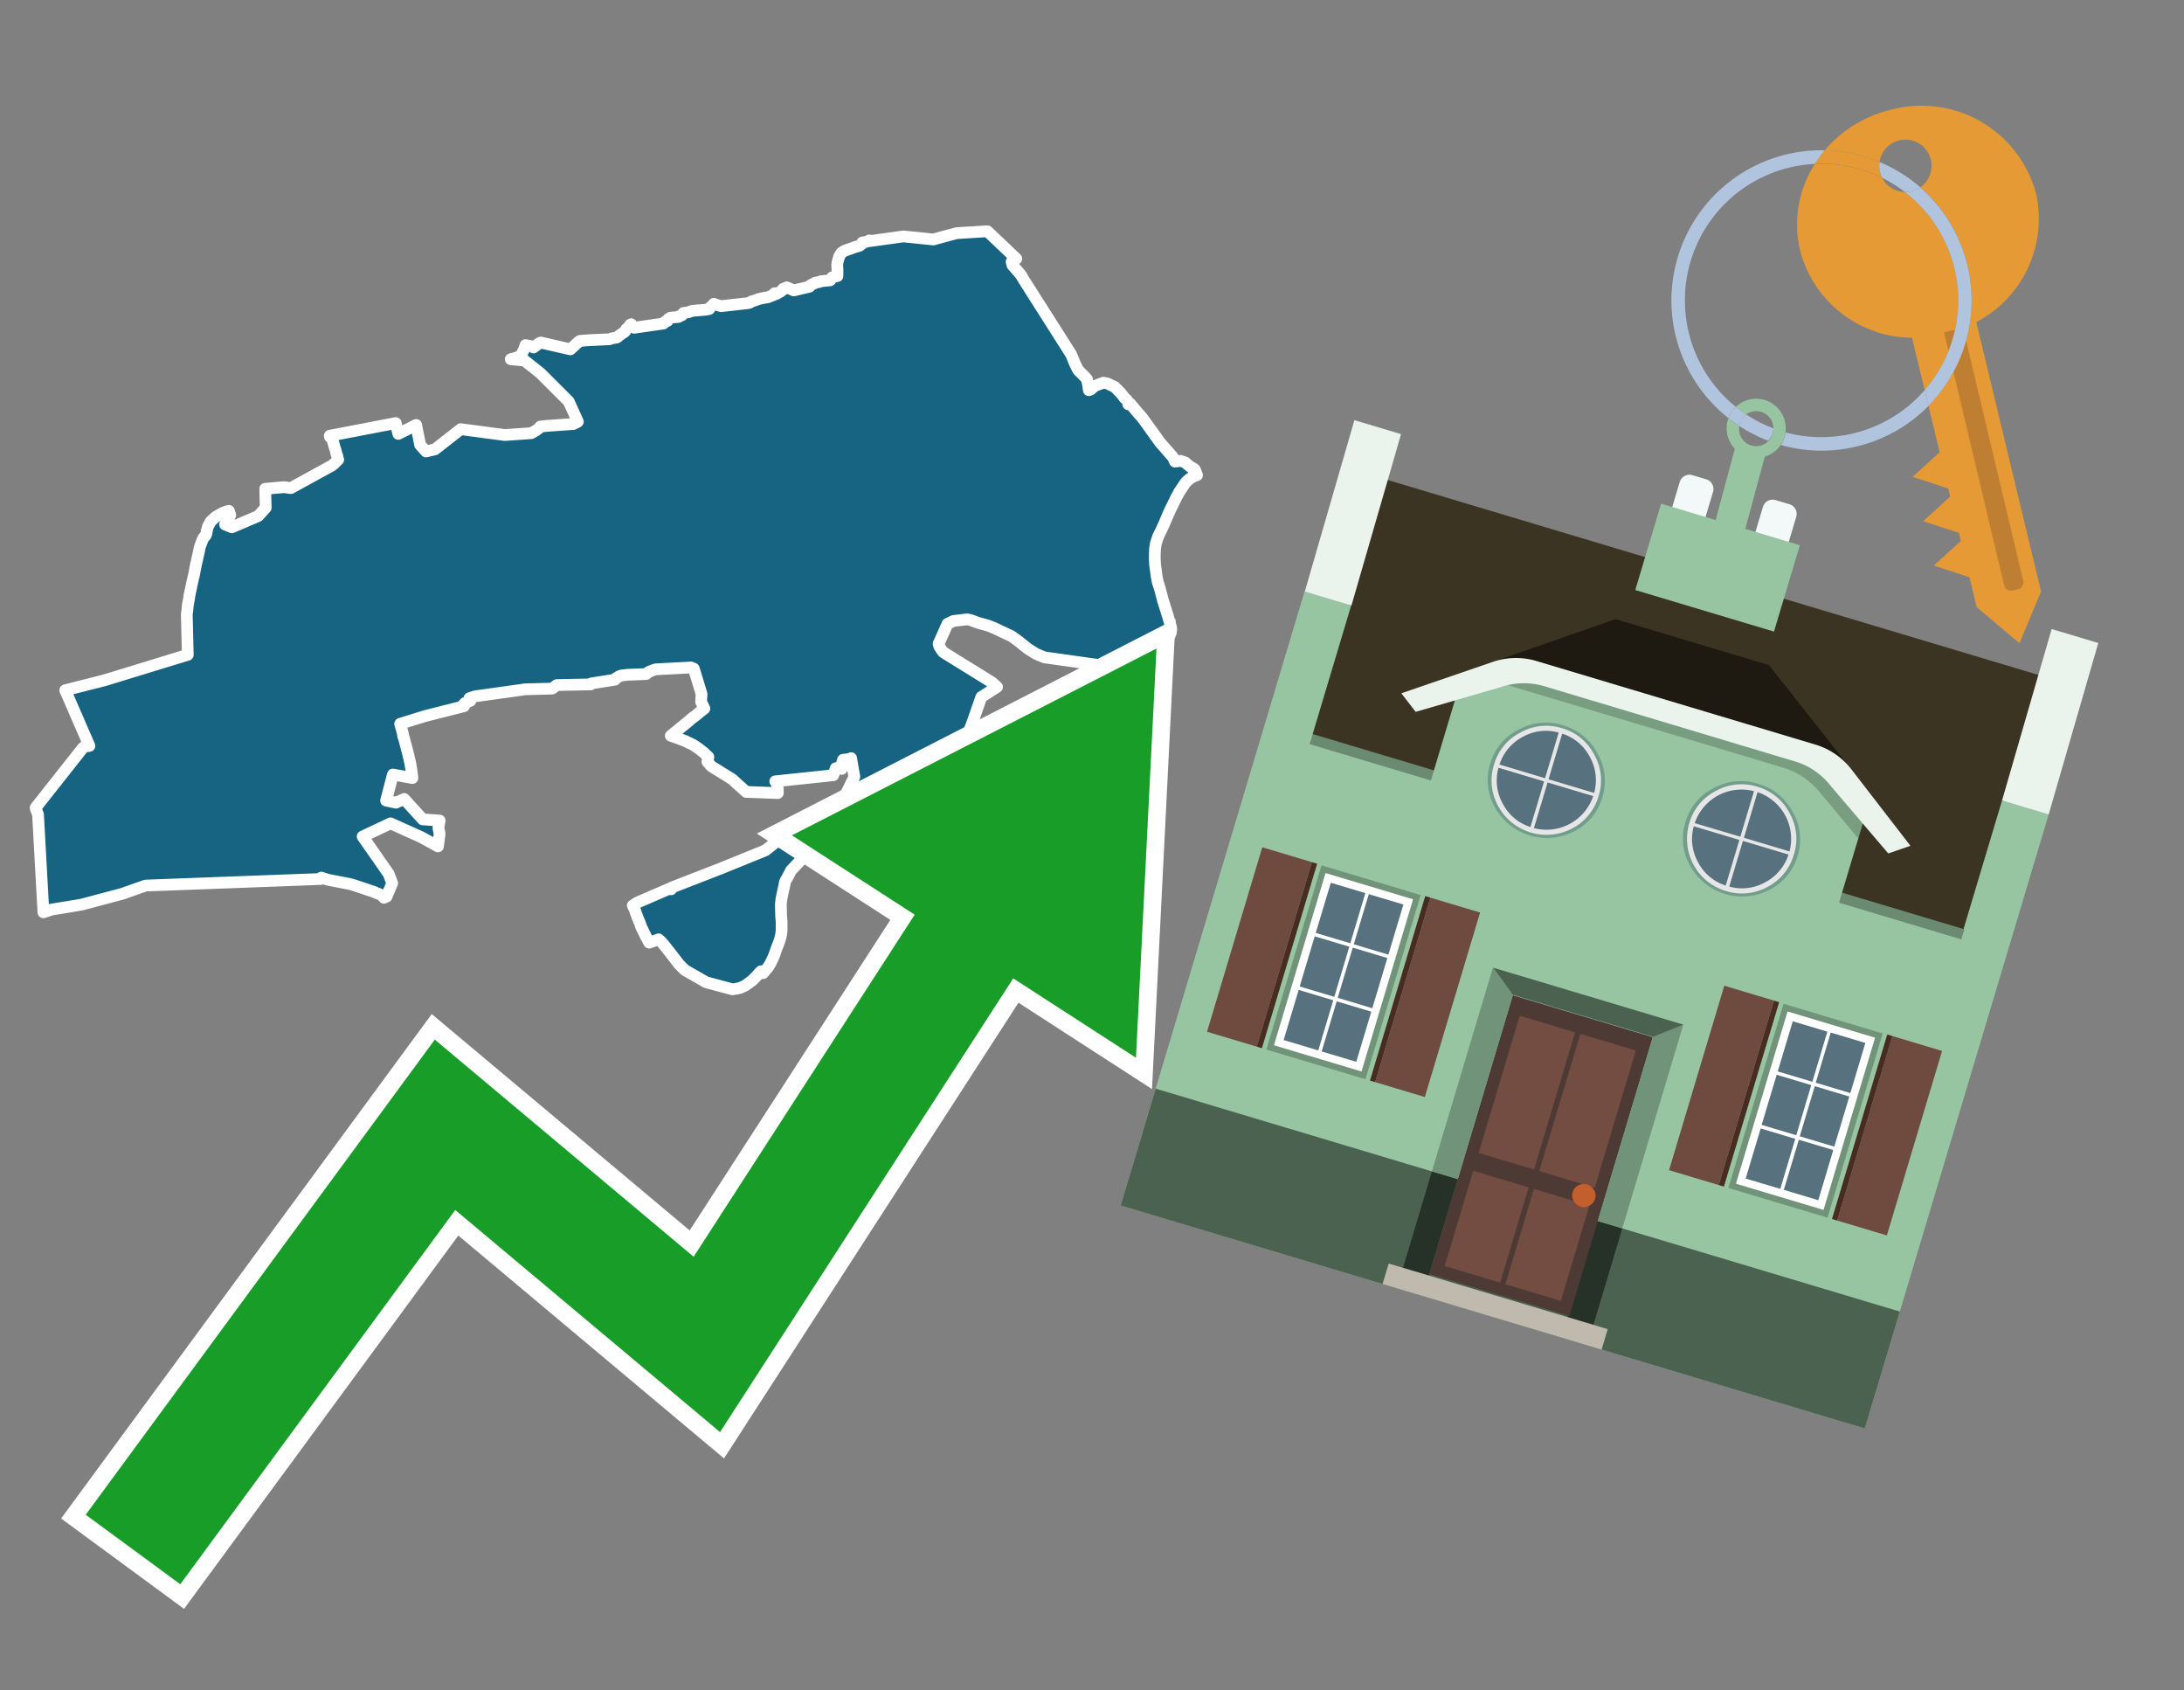<svg id="Text" xmlns="http://www.w3.org/2000/svg" width="93.05" height="72" viewBox="0 0 93.05 72"><rect x="0" y="0" width="93.05" height="72" fill="#808080" stroke="none"/><polygon points="14.41,19.58 14.39,19.51 14.37,19.42 14.33,19.32 14.3,19.18 14.27,19.1 14.26,19.06 14.14,18.64 14.06,18.61 14.05,18.56 16.86,18.02 16.97,18.48 17.73,18.1 17.9,18.95 18.15,19.23 18.53,19.14 19.63,18.28 21.51,18.53 22.63,18.45 22.69,18.42 22.74,18.39 22.83,18.34 22.87,18.31 22.95,18.25 22.99,18.21 23.02,18.17 23.29,18.14 24.43,18.06 24.57,17.99 24.62,17.96 24.23,17.1 23.03,15.9 22.35,15.36 21.76,15.3 21.91,15.26 22.03,15.22 22.15,15.18 22.24,15.06 22.28,14.98 22.34,14.85 22.38,14.73 22.39,14.7 22.69,14.76 22.73,14.8 22.93,14.65 22.97,14.62 23.04,14.59 24.3,14.88 24.66,14.55 24.71,14.52 25.1,14.49 25.97,14.45 26.07,14.41 26.27,14.38 26.32,14.35 26.38,14.29 26.46,14.24 26.54,14.18 26.59,14.15 26.63,14.12 26.65,14.09 26.67,14.04 26.69,14.01 26.79,13.93 26.82,13.88 26.84,13.84 26.89,13.81 27.02,13.96 28.27,13.78 28.31,13.73 28.34,13.7 28.44,13.67 28.46,13.64 28.47,13.59 28.52,13.56 28.57,13.53 28.91,13.5 28.93,13.47 29.05,13.43 29.1,13.37 29.12,13.33 29.33,13.3 29.41,13.27 29.5,13.24 30.08,13.19 30.22,13.16 30.24,13.12 30.27,13.08 30.36,13.01 30.41,12.94 30.48,12.97 30.72,13.04 31.89,12.91 31.97,12.88 32.02,12.84 32.19,12.79 32.31,12.74 32.54,12.69 32.73,12.66 32.84,12.61 32.95,12.57 33,12.49 33.08,12.52 33.2,12.45 33.26,12.42 33.36,12.34 33.37,12.3 33.46,12.27 33.52,12.24 33.82,12.37 34.49,12.21 34.52,12.16 34.56,12.13 34.7,12.07 34.74,12.04 34.91,12.01 34.97,11.98 35.37,11.94 35.43,11.85 35.46,11.81 35.68,11.76 35.68,11.7 35.68,11.64 35.68,11.53 35.68,11.43 35.67,11.34 35.67,11.27 35.68,11.21 35.68,11.18 35.72,11.05 35.74,10.98 35.75,10.94 35.77,10.89 35.8,10.85 35.82,10.81 35.86,10.76 35.91,10.73 35.97,10.69 36.1,10.64 36.25,10.59 36.38,10.54 36.47,10.51 36.62,10.47 36.72,10.39 36.74,10.33 36.91,10.3 37.04,10.24 37.05,10.27 38.49,10.07 39.76,10.2 40.76,9.93 42.07,9.85 43.3,11.02 43.19,11.09 43.15,11.12 43.1,11.15 43.14,11.3 43.37,11.56 43.51,11.73 43.6,11.89 45.64,15.1 45.79,15.47 45.88,15.66 45.9,15.69 45.92,15.73 45.94,15.77 45.98,15.81 46.11,15.94 46.24,16.07 46.28,16.12 46.31,16.15 46.33,16.27 46.35,16.36 46.36,16.4 46.38,16.56 46.39,16.62 46.47,16.59 46.64,16.44 47.01,16.3 47.17,16.33 47.49,16.48 47.73,16.72 47.83,16.84 47.91,16.95 48.02,17.05 48.06,17.13 48.07,17.22 48.15,17.19 48.51,17.62 48.55,17.66 48.62,17.74 48.73,17.88 49.42,18.84 49.97,19.47 50.06,19.66 50.3,19.63 50.5,19.7 50.59,19.78 50.71,19.88 50.86,19.96 50.91,20.01 51,20.24 50.88,20.28 50.81,20.32 50.75,20.35 50.68,20.4 50.62,20.45 50.58,20.49 50.54,20.52 50.51,20.56 50.45,20.64 50.42,20.69 50.4,20.72 50.3,20.87 50.27,20.92 50.23,20.97 50.19,21.06 50.14,21.14 49.88,21.67 49.86,21.71 49.77,21.91 49.6,22.31 49.48,22.57 49.34,22.86 49.31,22.95 49.27,23.07 49.25,23.13 49.24,23.18 49.23,23.25 49.21,23.38 49.21,23.42 49.2,23.6 49.2,23.65 49.2,23.73 49.2,23.81 49.2,23.84 49.21,23.96 49.21,24.03 49.22,24.11 49.23,24.16 49.23,24.19 49.24,24.24 49.25,24.33 49.28,24.55 49.3,24.66 49.31,24.71 49.32,24.76 49.33,24.82 49.35,24.86 49.39,24.99 49.42,25.08 49.55,25.58 49.63,25.83 49.77,26.28 49.86,26.6 49.89,26.72 49.9,26.79 49.9,26.84 49.89,26.88 49.89,26.92 49.88,26.96 49.86,27 49.85,27.03 49.83,27.07 49.75,27.16 49.66,27.25 49.55,27.34 49.5,27.37 49.37,27.46 49.02,27.68 48.96,27.72 48.63,27.93 48.43,28.04 48.36,28.08 48.23,28.14 48.13,28.18 48.03,28.22 47.92,28.26 47.8,28.29 47.71,28.32 47.53,28.36 47.34,28.4 44.5,28 44.14,27.85 43.79,27.63 43.75,27.6 43.39,27.31 43.1,27.1 42.38,26.76 42.11,26.65 41.68,26.53 41.57,26.49 41.35,26.41 41.21,26.38 40.62,26.45 40.37,26.57 39.99,27.42 40.01,27.5 40.03,27.55 40.16,27.75 40.22,27.8 42.27,29.07 42.48,29.26 41.81,29.69 41.42,30.8 40.76,32.55 39.87,33.47 39.5,33.64 39.58,34.33 38.93,34.3 38.64,34.26 38.35,34.23 37.67,34.36 37.6,34.43 37.57,34.49 37.55,34.52 37.55,34.56 37.54,34.61 37.54,34.64 37.54,34.72 37.53,34.75 37.52,34.79 37.5,34.82 37.5,34.98 37.49,35.02 37.5,35.13 37.51,35.29 37.55,35.8 37.55,36.01 37.55,36.19 37.55,36.27 37.54,36.32 37.53,36.36 37.53,36.39 37.52,36.43 37.5,36.48 37.49,36.52 37.46,36.58 37.44,36.62 37.4,36.68 37.37,36.71 37.34,36.74 37.29,36.78 37.23,36.83 37.13,36.88 37.06,36.91 36.99,36.94 35.98,36.65 34.2,36.55 33.7,37.08 33.66,37.16 33.57,37.33 33.53,37.41 33.47,37.51 33.45,37.55 33.44,37.59 33.41,37.75 33.37,37.93 33.29,38.3 33.29,38.34 33.28,38.41 33.27,38.5 33.27,38.6 33.28,39.02 33.3,39.25 33.3,39.41 33.3,39.56 33.3,39.66 33.29,39.71 33.29,39.75 33.28,39.81 33.27,39.84 33.25,39.94 33.22,40.04 33.21,40.07 33.16,40.21 33.08,40.41 33,40.65 32.97,40.72 32.91,40.86 32.86,40.96 32.82,41.04 32.77,41.12 32.75,41.16 32.73,41.19 32.68,41.25 32.51,41.45 32.42,41.37 32.37,41.42 32.28,41.52 32.25,41.56 32.21,41.6 32.16,41.65 32.12,41.69 32.06,41.75 32.03,41.78 31.98,41.81 31.9,41.87 31.86,41.9 31.79,41.95 31.73,41.99 31.6,42.05 31.52,42.08 31.39,42.11 31.21,42.14 30.09,41.84 29.18,41.32 29.15,41.29 28.94,41.08 28.73,40.81 28.53,40.55 28.48,40.49 28.38,40.36 28.34,40.31 28.3,40.26 28.23,40.18 28.18,40.12 28.06,40.01 27.66,40.15 27.57,39.98 27.53,39.91 27.39,39.63 27.38,39.6 27.34,39.53 27.33,39.5 27.31,39.46 27.28,39.36 27.26,39.31 27.22,39.22 27.21,39.19 27.19,39.14 27.17,39.1 27.16,39.07 27.13,38.98 27.11,38.94 27.1,38.91 27.07,38.83 27.06,38.78 27.03,38.71 27.01,38.67 26.96,38.57 27.11,38.47 27.16,38.44 28.57,37.83 28.59,37.88 28.63,37.8 30.74,36.98 32.61,36.22 33.19,35.76 34.65,35.73 35.25,35.43 36.4,33.09 36.28,32.4 36.26,32.29 36.19,32.33 35.92,32.36 35.85,32.58 35.86,32.75 35.61,32.72 35.5,33.02 33.03,33.28 33.08,33.34 33.11,33.43 33.12,33.52 33.13,33.55 33.14,33.59 33.14,33.78 31.79,33.73 31.75,33.69 31.39,33.37 31.33,33.31 31.25,33.24 31.21,33.2 30.31,32.64 30.14,32.45 30.18,32.24 30.15,32.21 30.09,32.16 29.98,32.05 29.9,31.99 29.85,31.95 29.8,31.91 29.69,31.83 29.52,31.72 29.35,31.64 29.25,31.59 29.19,31.56 29.11,31.53 29,31.49 28.93,31.46 28.84,31.43 28.58,31.34 28.64,31.29 28.75,31.2 28.86,31.11 28.98,31.01 29.13,30.89 29.29,30.76 29.35,30.71 29.38,30.68 29.44,30.63 29.5,30.58 29.57,30.53 29.65,30.47 29.7,30.43 29.75,30.39 29.78,30.36 29.88,30.28 29.92,30.25 29.95,30.22 30.01,30.18 29.87,29.89 29.89,29.56 29.56,28.48 29.44,28.43 27.93,28.51 27.81,28.55 27.74,28.58 27.66,28.61 27.61,28.64 27.56,28.68 27.53,28.71 26.76,28.74 26.48,28.77 26.39,28.8 26.34,28.83 26.3,28.86 26.24,28.89 26.2,28.95 25.19,29.11 25.17,29.15 23.72,29.18 23.57,29.3 23.52,29.33 22.38,29.36 20.24,29.66 20,29.74 20.01,29.79 20.04,29.85 19.8,29.95 19.75,30.01 19.77,30.08 18.11,30.5 17.05,30.83 17.16,31.23 17.18,31.37 17.2,31.4 17.39,32.12 17.48,32.51 17.51,32.69 17.53,32.81 17.54,32.87 17.54,32.91 17.55,32.96 17.56,33.05 17.57,33.14 16.74,32.99 16.45,34.1 16.87,34.19 17.22,34.03 18.01,34.9 18.73,34.95 18.68,35.26 18.73,35.52 18.66,36.05 17.95,35.66 16.64,35.07 15.45,35.63 16.56,37.22 16.71,37.62 16.48,38.16 16.47,38.19 16.36,38.24 16.25,38.12 16.02,38.03 15.96,38 15.88,37.97 15.04,37.69 14.89,37.65 13.96,37.47 13.69,37.38 13.66,37.44 6.2,37.72 5.21,38.07 3.48,38.53 2.82,38.64 2.2,38.74 1.85,38.86 1.62,34.69 1.53,34.46 1.52,34.4 3.52,31.87 3.6,31.8 3.81,31.77 2.78,29.4 4.44,28.98 8,27.89 7.96,26.22 7.96,26.14 7.97,26.08 7.98,26.03 7.99,25.91 8,25.8 8,25.77 8.01,25.74 8.02,25.67 8.05,25.52 8.06,25.48 8.06,25.43 8.08,25.33 8.1,25.22 8.11,25.19 8.16,24.95 8.17,24.9 8.23,24.63 8.26,24.52 8.26,24.49 8.27,24.46 8.28,24.42 8.3,24.3 8.36,23.99 8.38,23.93 8.39,23.88 8.43,23.69 8.46,23.56 8.47,23.53 8.51,23.31 8.61,23.04 8.67,22.91 8.76,22.81 8.79,22.74 8.8,22.69 8.8,22.65 8.81,22.62 8.83,22.53 8.84,22.5 8.86,22.43 8.87,22.4 8.89,22.37 8.94,22.28 8.96,22.24 8.99,22.2 9.03,22.16 9.07,22.12 9.11,22.09 9.15,22.05 9.2,22.01 9.43,21.88 9.48,21.85 9.63,21.79 9.75,21.76 9.81,21.94 9.59,22.34 9.88,22.46 11,21.98 11.32,21.63 11.3,20.82 12.1,20.75 12.39,20.79 14.14,19.83 14.25,19.74 " fill="#166382" stroke="#fff" stroke-linejoin="round" stroke-width="0.5"/><polygon points="49.272 27.624 33.741 35.58 38.97 38.959 29.553 53.529 18.525 44.281 3.652 64.518 7.681 67.479 19.396 51.538 30.678 60.999 43.169 41.673 48.398 45.053 49.272 27.624" fill="none" stroke="#fff" stroke-miterlimit="10" stroke-width="1.5"/><polygon points="49.272 27.624 33.741 35.58 38.97 38.959 29.553 53.529 18.525 44.281 3.652 64.518 7.681 67.479 19.396 51.538 30.678 60.999 43.169 41.673 48.398 45.053 49.272 27.624" fill="#179d28"/><path d="M80.19,7.577a1.16,1.16,0,0,1-.094-.251,1.114,1.114,0,0,1-.018-.429A6.367,6.367,0,0,0,77.743,6.4a5.269,5.269,0,0,0-.423.577c.1,0,.192-.007.288-.007A5.794,5.794,0,0,1,80.19,7.577Z" fill="#e69a35"/><path d="M77.608,6.4A6.394,6.394,0,0,0,73.64,17.81a1.26,1.26,0,0,1,.317-.48A5.821,5.821,0,0,1,77.32,6.981a5.269,5.269,0,0,1,.423-.577Z" fill="#b0c4de"/><path d="M84.2,13.72a4.962,4.962,0,0,0,2.545-5.48,5.047,5.047,0,0,0-6.179-3.566A5.322,5.322,0,0,0,77.743,6.4a6.367,6.367,0,0,1,2.335.493,1.114,1.114,0,1,1,1.736,1.084,6.392,6.392,0,0,1,.347,9.3l.479,1.985-.438.4-.716.648.92.3.6.2.082.341-.438.4-.716.648.92.3.605.2.082.341-.438.4-.716.649.92.3.605.2.307,1.274,1.821,1.534.921-2.2Z" fill="#e69a35"/><path d="M81.154,8.179a1.115,1.115,0,0,1-.964-.6,5.794,5.794,0,0,0-2.582-.6c-.1,0-.192,0-.288.007a4.783,4.783,0,0,0-.625,3.685,4.962,4.962,0,0,0,4.765,3.715L82,16.617a5.82,5.82,0,0,0-.846-8.438Z" fill="#e69a35"/><path d="M74.1,18.142a6.386,6.386,0,0,0,1.232.63.73.73,0,0,0,.224-.527h0a5.783,5.783,0,0,1-1.159-.593A.733.733,0,0,0,74.1,18.142Z" fill="#b0c4de"/><path d="M74.4,17.652q-.228-.152-.44-.322a1.26,1.26,0,0,0-.317.48c.148.117.3.228.46.332A.733.733,0,0,1,74.4,17.652Z" fill="#b0c4de"/><path d="M74.824,16.984a1.257,1.257,0,0,0-.867.346c.141.114.288.222.44.322a.731.731,0,0,1,1.159.593h0a.732.732,0,1,1-1.463,0,.7.7,0,0,1,.007-.1c-.158-.1-.312-.215-.46-.332a1.258,1.258,0,0,0,.273,1.3l-.979,3.635,1.275.341.98-3.639a1.266,1.266,0,0,0,.681-.5,1.249,1.249,0,0,0,.2-.538,1.328,1.328,0,0,0,.012-.168A1.262,1.262,0,0,0,74.824,16.984Z" fill="#97c4a1"/><path d="M85.974,25.1l-.226.053a.3.3,0,0,1-.362-.223l-2.56-10.777.81-.193L86.2,24.736A.3.3,0,0,1,85.974,25.1Z" fill="#bf7f32"/><path d="M80.1,7.326a1.16,1.16,0,0,0,.094.251,5.833,5.833,0,0,1,.964.6,1.137,1.137,0,0,0,.287-.031,1.108,1.108,0,0,0,.373-.167A6.371,6.371,0,0,0,80.078,6.9,1.114,1.114,0,0,0,80.1,7.326Z" fill="#b0c4de"/><path d="M77.608,18.618a5.836,5.836,0,0,1-1.534-.2,1.24,1.24,0,0,1-.2.537,6.4,6.4,0,0,0,6.291-1.666L82,16.617A5.807,5.807,0,0,1,77.608,18.618Z" fill="#b0c4de"/><path d="M81.814,7.981a1.108,1.108,0,0,1-.373.167,1.137,1.137,0,0,1-.287.031A5.82,5.82,0,0,1,82,16.617l.161.667a6.392,6.392,0,0,0-.347-9.3Z" fill="#b0c4de"/><polygon points="83.79 39.753 55.78 31.364 58.988 20.404 86.964 28.783 83.79 39.753 83.79 39.753" fill="#3c3422" fill-rule="evenodd"/><polygon points="81.705 53.32 87.284 34.692 85.297 34.097 83.656 39.575 55.926 31.269 57.567 25.791 55.579 25.196 47.746 51.348 79.451 60.844 81.705 53.32" fill="#97c4a1" fill-rule="evenodd"/><rect x="69.522" y="21.148" width="0.444" height="28.983" transform="translate(15.592 92.226) rotate(-73.326)" opacity="0.3"/><polygon points="87.284 34.692 85.297 34.097 87.411 26.793 89.398 27.388 87.284 34.692 87.284 34.692" fill="#eaf3ec" fill-rule="evenodd"/><polygon points="57.578 25.794 55.591 25.199 57.705 17.896 59.692 18.491 57.578 25.794 57.578 25.794" fill="#eaf3ec" fill-rule="evenodd"/><polygon points="79.451 60.844 80.943 55.865 49.238 46.369 47.747 51.348 79.451 60.844 79.451 60.844" fill="#4c6251" fill-rule="evenodd"/><path d="M71.566,20.528l-.522,1.743,1.418.425.523-1.744a.432.432,0,0,0-.289-.536l-.593-.177A.431.431,0,0,0,71.566,20.528Z" fill="#f3f9f8" fill-rule="evenodd"/><path d="M75.111,21.589l-.522,1.743,1.418.425.522-1.743a.43.43,0,0,0-.289-.536l-.593-.178A.43.43,0,0,0,75.111,21.589Z" fill="#f3f9f8" fill-rule="evenodd"/><polygon points="75.368 28.329 68.829 26.37 63.807 28.121 78.733 32.591 75.368 28.329" fill="#1e1a11"/><polygon points="78.248 32.422 64.442 28.287 62.236 28.998 60.064 36.247 77.453 41.455 79.651 34.116 78.248 32.422" fill="#97c4a1"/><path d="M77.74,32.516S65.088,28.725,65,28.7l-.938.43,11.892,3.562a3.175,3.175,0,0,1,1.532,1l1.685,2.02.327-1.09Z" fill-rule="evenodd" opacity="0.2"/><path d="M77.35,31.716,65.458,28.154a3.041,3.041,0,0,0-1.854.037l-3.9,1.339.611.79,3.626-1.054a3.045,3.045,0,0,1,1.855-.037l10.673,3.2A3.028,3.028,0,0,1,78,33.477l2.45,2.874.945-.325-2.518-3.26A3.036,3.036,0,0,0,77.35,31.716Z" fill="#eaf3ec"/><polygon points="76.683 23.223 70.773 21.453 69.671 25.132 75.581 26.902 76.683 23.223 76.683 23.223" fill="#97c4a1" fill-rule="evenodd"/><g id="Symbol_9_0_Layer2_0_MEMBER_8_MEMBER_21_MEMBER_0_FILL" data-name="Symbol 9 0 Layer2 0 MEMBER 8 MEMBER 21 MEMBER 0 FILL"><path d="M66.584,30.892a2.39,2.39,0,0,0-1.891.189,2.317,2.317,0,0,0-1.2,1.448A2.345,2.345,0,0,0,63.7,34.4a2.528,2.528,0,0,0,3.367,1.008,2.339,2.339,0,0,0,1.2-1.447,2.313,2.313,0,0,0-.208-1.87A2.394,2.394,0,0,0,66.584,30.892Z" fill="#729d8c"/></g><g id="Symbol_9_0_Layer2_0_MEMBER_8_MEMBER_21_MEMBER_1_FILL" data-name="Symbol 9 0 Layer2 0 MEMBER 8 MEMBER 21 MEMBER 1 FILL"><path d="M66.547,31.016a2.241,2.241,0,0,0-1.769.185,2.213,2.213,0,0,0-1.127,1.376,2.239,2.239,0,0,0,.185,1.768,2.341,2.341,0,0,0,3.145.942,2.234,2.234,0,0,0,1.126-1.376,2.207,2.207,0,0,0-.185-1.768A2.237,2.237,0,0,0,66.547,31.016Z" fill="#e6e6e6"/></g><g id="Symbol_9_0_Layer2_0_MEMBER_8_MEMBER_21_MEMBER_2_MEMBER_0_FILL" data-name="Symbol 9 0 Layer2 0 MEMBER 8 MEMBER 21 MEMBER 2 MEMBER 0 FILL"><path d="M65.787,33.284,63.843,32.7a2.036,2.036,0,0,0,.186,1.539,2.015,2.015,0,0,0,1.175.986Z" fill="#58717f"/></g><g id="Symbol_9_0_Layer2_0_MEMBER_8_MEMBER_21_MEMBER_2_MEMBER_1_FILL" data-name="Symbol 9 0 Layer2 0 MEMBER 8 MEMBER 21 MEMBER 2 MEMBER 1 FILL"><path d="M65.827,33.148l.582-1.944a2.01,2.01,0,0,0-1.523.178,2.037,2.037,0,0,0-1,1.183Z" fill="#58717f"/></g><g id="Symbol_9_0_Layer2_0_MEMBER_8_MEMBER_21_MEMBER_2_MEMBER_2_FILL" data-name="Symbol 9 0 Layer2 0 MEMBER 8 MEMBER 21 MEMBER 2 MEMBER 2 FILL"><path d="M67.878,33.91l-1.943-.582-.582,1.944a2.1,2.1,0,0,0,2.525-1.362Z" fill="#58717f"/></g><g id="Symbol_9_0_Layer2_0_MEMBER_8_MEMBER_21_MEMBER_2_MEMBER_3_FILL" data-name="Symbol 9 0 Layer2 0 MEMBER 8 MEMBER 21 MEMBER 2 MEMBER 3 FILL"><path d="M66.558,31.249l-.582,1.943,1.943.582a2.031,2.031,0,0,0-.186-1.539A2.009,2.009,0,0,0,66.558,31.249Z" fill="#58717f"/></g><g id="Symbol_9_0_Layer2_0_MEMBER_8_MEMBER_21_MEMBER_0_FILL-2" data-name="Symbol 9 0 Layer2 0 MEMBER 8 MEMBER 21 MEMBER 0 FILL"><path d="M74.9,33.384a2.4,2.4,0,0,0-1.891.189,2.316,2.316,0,0,0-1.2,1.448,2.341,2.341,0,0,0,.209,1.87A2.527,2.527,0,0,0,75.387,37.9a2.345,2.345,0,0,0,1.2-1.447,2.314,2.314,0,0,0-.209-1.87A2.389,2.389,0,0,0,74.9,33.384Z" fill="#729d8c"/></g><g id="Symbol_9_0_Layer2_0_MEMBER_8_MEMBER_21_MEMBER_1_FILL-2" data-name="Symbol 9 0 Layer2 0 MEMBER 8 MEMBER 21 MEMBER 1 FILL"><path d="M74.867,33.508a2.239,2.239,0,0,0-1.768.185,2.21,2.21,0,0,0-1.127,1.376,2.316,2.316,0,0,0,1.564,2.883,2.261,2.261,0,0,0,1.765-.173A2.237,2.237,0,0,0,76.428,36.4a2.209,2.209,0,0,0-.185-1.769A2.239,2.239,0,0,0,74.867,33.508Z" fill="#e6e6e6"/></g><g id="Symbol_9_0_Layer2_0_MEMBER_8_MEMBER_21_MEMBER_2_MEMBER_0_FILL-2" data-name="Symbol 9 0 Layer2 0 MEMBER 8 MEMBER 21 MEMBER 2 MEMBER 0 FILL"><path d="M74.107,35.776l-1.943-.582a2.031,2.031,0,0,0,.186,1.539,2.009,2.009,0,0,0,1.175.986Z" fill="#58717f"/></g><g id="Symbol_9_0_Layer2_0_MEMBER_8_MEMBER_21_MEMBER_2_MEMBER_1_FILL-2" data-name="Symbol 9 0 Layer2 0 MEMBER 8 MEMBER 21 MEMBER 2 MEMBER 1 FILL"><path d="M74.148,35.64,74.73,33.7a2.1,2.1,0,0,0-2.525,1.362Z" fill="#58717f"/></g><g id="Symbol_9_0_Layer2_0_MEMBER_8_MEMBER_21_MEMBER_2_MEMBER_2_FILL-2" data-name="Symbol 9 0 Layer2 0 MEMBER 8 MEMBER 21 MEMBER 2 MEMBER 2 FILL"><path d="M76.2,36.4l-1.943-.582-.582,1.944a2.015,2.015,0,0,0,1.523-.178A2.036,2.036,0,0,0,76.2,36.4Z" fill="#58717f"/></g><g id="Symbol_9_0_Layer2_0_MEMBER_8_MEMBER_21_MEMBER_2_MEMBER_3_FILL-2" data-name="Symbol 9 0 Layer2 0 MEMBER 8 MEMBER 21 MEMBER 2 MEMBER 3 FILL"><path d="M74.879,33.741,74.3,35.684l1.943.582a2.1,2.1,0,0,0-1.361-2.525Z" fill="#58717f"/></g><polygon points="51.426 43.946 53.542 44.58 55.896 36.723 53.78 36.089 51.426 43.946 51.426 43.946" fill="#6e4a3f" fill-rule="evenodd"/><polygon points="53.542 44.58 53.764 44.647 56.117 36.789 55.896 36.723 53.542 44.58 53.542 44.58" fill="#482b22" fill-rule="evenodd"/><polygon points="60.706 46.726 58.59 46.092 60.943 38.235 63.059 38.868 60.706 46.726 60.706 46.726" fill="#6e4a3f" fill-rule="evenodd"/><polygon points="58.59 46.092 58.368 46.026 60.722 38.168 60.943 38.235 58.59 46.092 58.59 46.092" fill="#482b22" fill-rule="evenodd"/><rect x="53.146" y="39.209" width="8.19" height="4.408" transform="translate(1.145 84.365) rotate(-73.326)" fill="#719379"/><polygon points="60.205 38.304 56.474 37.187 54.277 44.522 58.008 45.639 60.205 38.304 60.205 38.304" fill="#fff" fill-rule="evenodd"/><path d="M59.792,38.527l-.64,2.136-1.474-.442.639-2.135,1.475.441Zm-1.621-.485-.64,2.136-1.474-.442L56.7,37.6l1.474.442Zm-2.158,1.84,1.475.441-.64,2.136-1.474-.441.639-2.136Zm-.683,2.282,1.474.441-.639,2.136L54.69,44.3l.64-2.135Zm.981,2.621.639-2.136,1.475.442-.64,2.135-1.474-.441Zm2.158-1.84L56.994,42.5l.64-2.136,1.474.442-.639,2.136Z" fill="#58717f" fill-rule="evenodd"/><polygon points="80.39 52.621 78.274 51.988 80.628 44.13 82.743 44.764 80.39 52.621 80.39 52.621" fill="#6e4a3f" fill-rule="evenodd"/><polygon points="78.274 51.988 78.053 51.921 80.406 44.064 80.628 44.13 78.274 51.988 78.274 51.988" fill="#482b22" fill-rule="evenodd"/><polygon points="71.111 49.842 73.227 50.476 75.58 42.619 73.464 41.985 71.111 49.842 71.111 49.842" fill="#6e4a3f" fill-rule="evenodd"/><polygon points="73.227 50.476 73.448 50.542 75.802 42.685 75.58 42.619 73.227 50.476 73.227 50.476" fill="#482b22" fill-rule="evenodd"/><rect x="72.83" y="45.105" width="8.19" height="4.408" transform="translate(9.534 107.426) rotate(-73.326)" fill="#719379"/><polygon points="76.159 43.083 79.889 44.2 77.692 51.535 73.962 50.418 76.159 43.083 76.159 43.083" fill="#fff" fill-rule="evenodd"/><path d="M76.381,43.5l1.475.442-.64,2.135-1.475-.441.64-2.136ZM78,43.981l1.474.442-.64,2.136-1.474-.442L78,43.981Zm.791,2.724-.64,2.135L76.679,48.4l.64-2.136,1.474.442Zm-.684,2.282-.639,2.135L76,50.68l.64-2.135,1.474.442Zm-2.26,1.65L74.375,50.2l.639-2.135,1.475.441-.64,2.136Zm-.791-2.724.64-2.135,1.474.441-.639,2.136-1.475-.442Z" fill="#58717f" fill-rule="evenodd"/><polygon points="67.888 56.431 69.118 52.323 68.019 51.994 66.789 56.102 67.888 56.431 67.888 56.431" fill="#263128" fill-rule="evenodd"/><polygon points="60.877 54.331 62.108 50.223 61.007 49.894 59.776 54.002 60.877 54.331 60.877 54.331" fill="#263128" fill-rule="evenodd"/><g id="Symbol_9_0_Layer2_0_MEMBER_8_MEMBER_12_MEMBER_0_FILL" data-name="Symbol 9 0 Layer2 0 MEMBER 8 MEMBER 12 MEMBER 0 FILL"><path d="M70.418,44.178l-5.965-1.786L60.9,54.27l5.964,1.786Z" fill="#4e3a34"/></g><g id="Symbol_9_0_Layer2_0_MEMBER_8_MEMBER_12_MEMBER_1_MEMBER_0_FILL" data-name="Symbol 9 0 Layer2 0 MEMBER 8 MEMBER 12 MEMBER 1 MEMBER 0 FILL"><path d="M65.358,49.815l1.75-5.843-2.363-.708L63,49.107Z" fill="#744d42"/></g><g id="Symbol_9_0_Layer2_0_MEMBER_8_MEMBER_12_MEMBER_1_MEMBER_1_FILL" data-name="Symbol 9 0 Layer2 0 MEMBER 8 MEMBER 12 MEMBER 1 MEMBER 1 FILL"><path d="M67.331,44.039l-1.75,5.842,2.364.708,1.75-5.842Z" fill="#744d42"/></g><g id="Symbol_9_0_Layer2_0_MEMBER_8_MEMBER_12_MEMBER_2_MEMBER_0_FILL" data-name="Symbol 9 0 Layer2 0 MEMBER 8 MEMBER 12 MEMBER 2 MEMBER 0 FILL"><path d="M63.915,54.633l1.215-4.058-2.363-.707-1.215,4.057Z" fill="#744d42"/></g><g id="Symbol_9_0_Layer2_0_MEMBER_8_MEMBER_12_MEMBER_2_MEMBER_1_FILL" data-name="Symbol 9 0 Layer2 0 MEMBER 8 MEMBER 12 MEMBER 2 MEMBER 1 FILL"><path d="M66.5,55.407l1.215-4.057-2.363-.708L64.138,54.7Z" fill="#744d42"/></g><g id="Symbol_9_0_Layer2_0_MEMBER_8_MEMBER_13_FILL" data-name="Symbol 9 0 Layer2 0 MEMBER 8 MEMBER 13 FILL"><path d="M67.959,51.058a.439.439,0,0,0-.045-.367.487.487,0,0,0-.669-.2.445.445,0,0,0-.239.282.457.457,0,0,0,.041.378.481.481,0,0,0,.293.242.459.459,0,0,0,.377-.042A.453.453,0,0,0,67.959,51.058Z" fill="#c35e2d"/></g><g id="Symbol_9_0_Layer2_0_MEMBER_8_MEMBER_14_FILL" data-name="Symbol 9 0 Layer2 0 MEMBER 8 MEMBER 14 FILL"><path d="M64.557,42.047l-.951-.833-2.6,8.68,1.1.329Z" fill="#719379"/></g><g id="Symbol_9_0_Layer2_0_MEMBER_8_MEMBER_15_FILL" data-name="Symbol 9 0 Layer2 0 MEMBER 8 MEMBER 15 FILL"><path d="M71.718,43.643l-1.2.19L68.072,52.01l1.046.313Z" fill="#719379"/></g><g id="Symbol_9_0_Layer2_0_MEMBER_8_MEMBER_16_FILL" data-name="Symbol 9 0 Layer2 0 MEMBER 8 MEMBER 16 FILL"><path d="M63.627,41.22l.836,1.156,5.961,1.786,1.294-.519Z" fill="#4c6251"/></g><polygon points="58.905 54.69 59.166 53.819 68.498 56.614 68.237 57.485 58.905 54.69 58.905 54.69" fill="#c0b9ad" fill-rule="evenodd"/></svg>